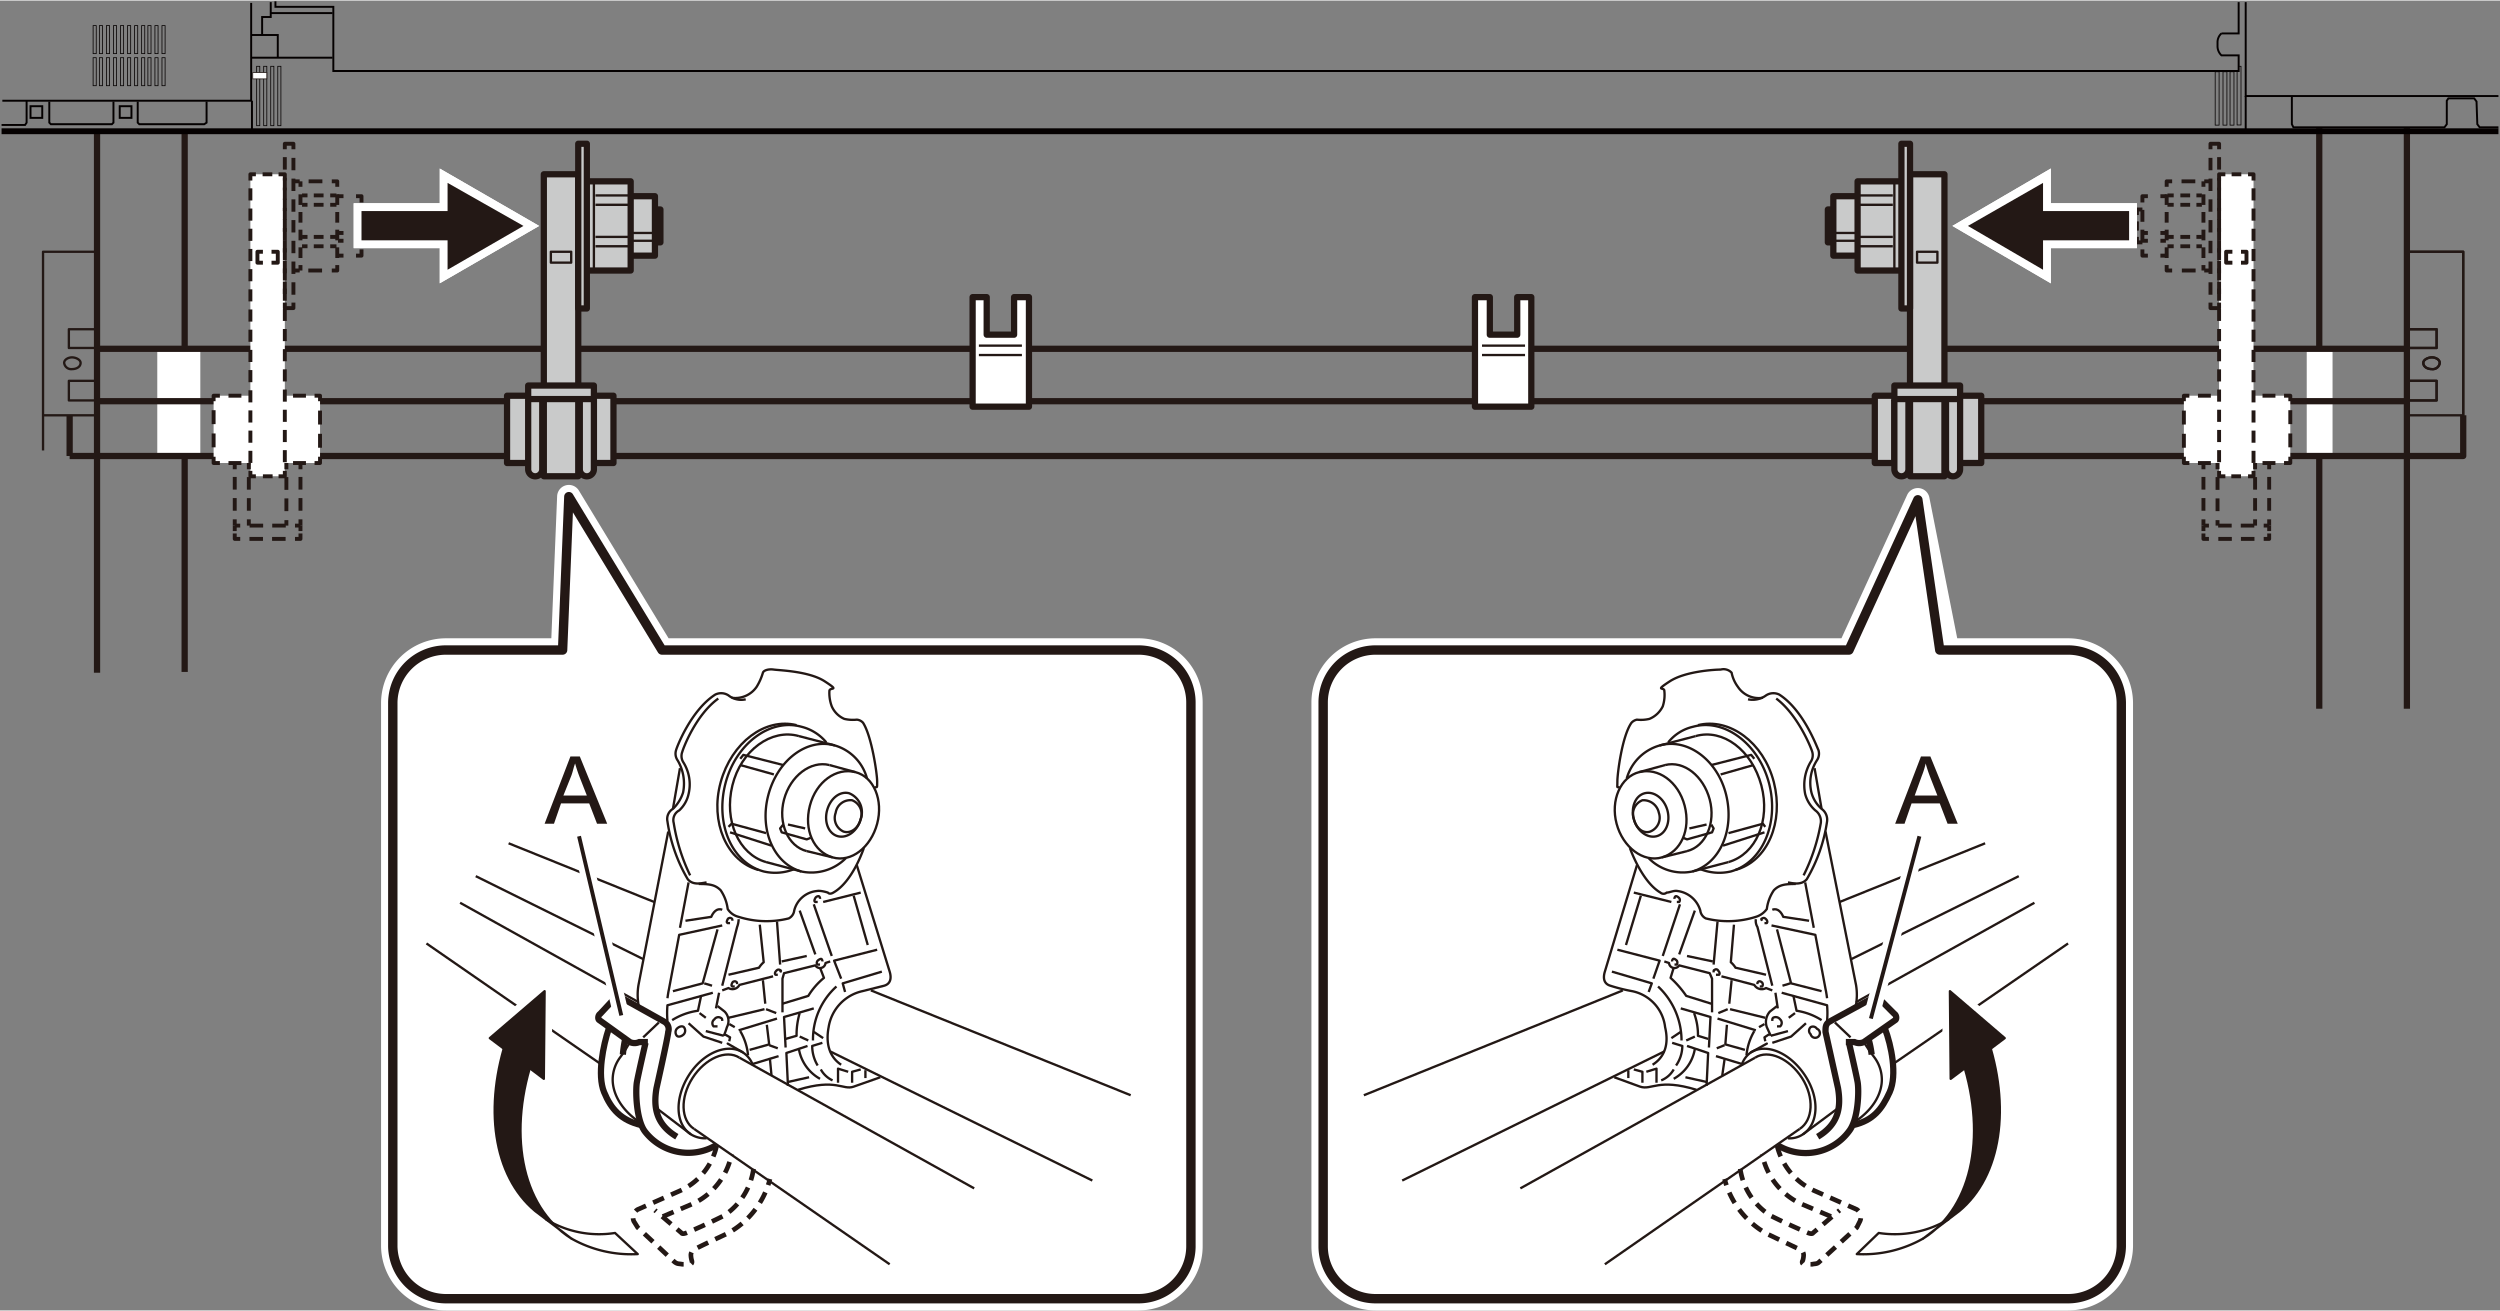<svg id="レイヤー_2" data-name="レイヤー 2" xmlns="http://www.w3.org/2000/svg" width="112.7mm" height="59.1mm" viewBox="0 0 319.5 167.4"><rect x="0" y="0" width="319.5" height="167.4" fill="#808080" stroke="none"/><defs><style>.cls-1,.cls-10,.cls-11,.cls-12,.cls-13,.cls-14,.cls-15,.cls-16,.cls-17,.cls-18,.cls-20,.cls-21,.cls-22,.cls-24,.cls-25,.cls-26,.cls-27,.cls-29,.cls-3,.cls-30,.cls-4,.cls-5,.cls-6,.cls-7,.cls-8,.cls-9{fill:none;}.cls-1,.cls-10,.cls-11,.cls-12,.cls-13,.cls-14,.cls-15,.cls-16,.cls-17,.cls-18,.cls-21,.cls-22,.cls-28,.cls-3,.cls-4,.cls-5,.cls-6,.cls-7,.cls-8,.cls-9{stroke:#231815;}.cls-1,.cls-10,.cls-11,.cls-12,.cls-13,.cls-14,.cls-15,.cls-16,.cls-17,.cls-18,.cls-20,.cls-21,.cls-22,.cls-24,.cls-3,.cls-4,.cls-5,.cls-6,.cls-7,.cls-8,.cls-9{stroke-linejoin:round;}.cls-1{stroke-width:0.8px;}.cls-2,.cls-28{fill:#fff;}.cls-3{stroke-width:0.3px;}.cls-10,.cls-11,.cls-12,.cls-13,.cls-14,.cls-15,.cls-16,.cls-17,.cls-18,.cls-4,.cls-5,.cls-6,.cls-7,.cls-8,.cls-9{stroke-width:0.5px;}.cls-5{stroke-dasharray:1.78 1.19;}.cls-6{stroke-dasharray:1.65 1.1;}.cls-7{stroke-dasharray:1.55 1.03;}.cls-8{stroke-dasharray:1.24 0.83;}.cls-9{stroke-dasharray:1.59 1.06;}.cls-10{stroke-dasharray:1.76 1.17;}.cls-11{stroke-dasharray:1.36 0.9;}.cls-12{stroke-dasharray:1.52 1.01;}.cls-13{stroke-dasharray:1.18 0.79;}.cls-14{stroke-dasharray:1.25 0.83;}.cls-15{stroke-dasharray:1.73 1.16;}.cls-16{stroke-dasharray:1.61 1.08;}.cls-17{stroke-dasharray:1.62 1.08;}.cls-18{stroke-dasharray:1.63 1.09;}.cls-19{fill:#c9caca;}.cls-20,.cls-24,.cls-29,.cls-30{stroke:#fff;}.cls-20,.cls-21{stroke-linecap:round;}.cls-20{stroke-width:3px;}.cls-21{stroke-width:1.2px;}.cls-22{stroke-width:0.6px;stroke-dasharray:1.5 1;}.cls-23{fill:#231815;}.cls-24,.cls-29{stroke-width:2px;}.cls-25,.cls-26,.cls-27{stroke:#040000;}.cls-25,.cls-26,.cls-27,.cls-28,.cls-29,.cls-30{stroke-miterlimit:10;}.cls-25{stroke-width:0.75px;}.cls-26{stroke-width:0.25px;}.cls-27,.cls-28{stroke-width:0.1px;}</style></defs><line class="cls-1" x1="307.6" y1="90.5" x2="307.6" y2="16.3"/><line class="cls-1" x1="296.4" y1="16.3" x2="296.4" y2="90.5"/><rect class="cls-2" x="294.8" y="44.3" width="3.3" height="14.17"/><line class="cls-1" x1="12.4" y1="85.9" x2="12.4" y2="16.9"/><line class="cls-1" x1="23.6" y1="16.9" x2="23.6" y2="85.8"/><polyline class="cls-3" points="12.3 32.1 5.5 32.1 5.5 57.5"/><line class="cls-3" x1="12.3" y1="53" x2="5.5" y2="53"/><path class="cls-3" d="M10.3,46.3c0,.5-.5.8-1.1.8a.9.9,0,0,1-1-.8c0-.4.5-.7,1-.7S10.3,45.9,10.3,46.3Z"/><polyline class="cls-3" points="307.7 32.1 314.8 32.1 314.8 57.5"/><line class="cls-3" x1="307.7" y1="53" x2="314.8" y2="53"/><path class="cls-3" d="M309.7,46.3c0,.5.5.8,1.1.8a.9.9,0,0,0,1-.8c0-.4-.5-.7-1-.7S309.7,45.9,309.7,46.3Z"/><line class="cls-1" x1="8.9" y1="53" x2="8.9" y2="58.2"/><rect class="cls-2" x="20.1" y="44.4" width="5.5" height="13.82"/><polyline class="cls-1" points="8.9 58.2 314.8 58.2 314.8 53"/><line class="cls-1" x1="12.3" y1="51.2" x2="307.7" y2="51.2"/><line class="cls-1" x1="12.3" y1="44.5" x2="307.7" y2="44.5"/><polygon class="cls-2" points="129.6 37.9 129.6 42.7 126.1 42.7 126.1 37.9 124.3 37.9 124.3 51.9 131.5 51.9 131.5 37.9 129.6 37.9"/><polygon class="cls-1" points="129.6 37.9 129.6 42.7 126.1 42.7 126.1 37.9 124.3 37.9 124.3 51.9 131.5 51.9 131.5 37.9 129.6 37.9"/><line class="cls-3" x1="125.1" y1="44.1" x2="130.6" y2="44.1"/><line class="cls-3" x1="125.1" y1="45.3" x2="130.6" y2="45.3"/><polygon class="cls-2" points="190.4 37.9 190.4 42.7 193.9 42.7 193.9 37.9 195.7 37.9 195.7 51.9 188.5 51.9 188.5 37.9 190.4 37.9"/><polygon class="cls-1" points="190.4 37.9 190.4 42.7 193.9 42.7 193.9 37.9 195.7 37.9 195.7 51.9 188.5 51.9 188.5 37.9 190.4 37.9"/><line class="cls-3" x1="194.9" y1="44.1" x2="189.4" y2="44.1"/><line class="cls-3" x1="194.9" y1="45.3" x2="189.4" y2="45.3"/><polygon class="cls-2" points="38.4 50.5 40.9 50.5 40.9 59.1 38.4 59.1 29.9 59.1 27.3 59.1 27.3 50.5 30 50.5 38.4 50.5"/><polyline class="cls-4" points="40.2 50.5 40.9 50.5 40.9 51.2"/><line class="cls-5" x1="40.9" y1="52.4" x2="40.9" y2="57.7"/><polyline class="cls-4" points="40.9 58.3 40.9 59.1 40.2 59.1"/><polyline class="cls-6" points="39.1 59.1 38.4 59.1 29.9 59.1 28.6 59.1"/><polyline class="cls-4" points="28.1 59.1 27.3 59.1 27.3 58.3"/><line class="cls-5" x1="27.3" y1="57.1" x2="27.3" y2="51.8"/><polyline class="cls-4" points="27.3 51.2 27.3 50.5 28.1 50.5"/><polyline class="cls-6" points="29.2 50.5 30 50.5 38.4 50.5 39.6 50.5"/><rect class="cls-2" x="32" y="22.2" width="4.4" height="38.59"/><polyline class="cls-4" points="35.6 60.8 36.4 60.8 36.4 60.1"/><line class="cls-7" x1="36.4" y1="59" x2="36.4" y2="23.5"/><polyline class="cls-4" points="36.4 23 36.4 22.2 35.6 22.2"/><line class="cls-8" x1="34.8" y1="22.2" x2="33.2" y2="22.2"/><polyline class="cls-4" points="32.7 22.2 32 22.2 32 23"/><line class="cls-7" x1="32" y1="24" x2="32" y2="59.6"/><polyline class="cls-4" points="32 60.1 32 60.8 32.7 60.8"/><line class="cls-8" x1="33.6" y1="60.8" x2="35.2" y2="60.8"/><polyline class="cls-4" points="34.7 33.5 35.5 33.5 35.5 32.1 34.7 32.1"/><polyline class="cls-4" points="33.6 32.1 32.9 32.1 32.9 33.5 33.6 33.5"/><polyline class="cls-4" points="37.5 38.6 37.5 39.3 36.4 39.3 36.4 38.6"/><line class="cls-9" x1="36.4" y1="37.5" x2="36.4" y2="19.6"/><polyline class="cls-4" points="36.4 19 36.4 18.3 37.5 18.3 37.5 19"/><line class="cls-9" x1="37.5" y1="20.1" x2="37.5" y2="38.1"/><line class="cls-4" x1="37.5" y1="34.5" x2="38.3" y2="34.5"/><line class="cls-10" x1="39.4" y1="34.5" x2="41.8" y2="34.5"/><polyline class="cls-4" points="42.4 34.5 43.1 34.5 43.1 33.8"/><line class="cls-11" x1="43.1" y1="32.9" x2="43.1" y2="24.3"/><polyline class="cls-4" points="43.1 23.8 43.1 23.1 42.4 23.1"/><line class="cls-10" x1="41.2" y1="23.1" x2="38.8" y2="23.1"/><line class="cls-4" x1="38.3" y1="23.1" x2="37.5" y2="23.1"/><line class="cls-4" x1="38.4" y1="34.5" x2="38.4" y2="33.8"/><line class="cls-11" x1="38.4" y1="32.9" x2="38.4" y2="24.3"/><line class="cls-4" x1="38.4" y1="23.8" x2="38.4" y2="23.1"/><line class="cls-4" x1="43.1" y1="32.6" x2="43.9" y2="32.6"/><polyline class="cls-4" points="45.5 32.6 46.2 32.6 46.2 31.8"/><line class="cls-12" x1="46.2" y1="30.8" x2="46.2" y2="26.3"/><polyline class="cls-4" points="46.2 25.8 46.2 25 45.5 25"/><line class="cls-4" x1="43.9" y1="25" x2="43.1" y2="25"/><polyline class="cls-4" points="46.2 30.9 46.9 30.9 46.9 30.2"/><line class="cls-13" x1="46.9" y1="29.4" x2="46.9" y2="27.8"/><polyline class="cls-4" points="46.9 27.4 46.9 26.7 46.2 26.7"/><line class="cls-4" x1="38.6" y1="24.9" x2="39.3" y2="24.9"/><line class="cls-14" x1="40.1" y1="24.9" x2="41.8" y2="24.9"/><line class="cls-4" x1="42.2" y1="24.9" x2="43" y2="24.9"/><line class="cls-4" x1="38.6" y1="26.1" x2="39.3" y2="26.1"/><line class="cls-14" x1="40.1" y1="26.1" x2="41.8" y2="26.1"/><line class="cls-4" x1="42.2" y1="26.1" x2="43" y2="26.1"/><line class="cls-4" x1="38.6" y1="30.2" x2="39.3" y2="30.2"/><line class="cls-14" x1="40.1" y1="30.2" x2="41.8" y2="30.2"/><line class="cls-4" x1="42.2" y1="30.2" x2="43" y2="30.2"/><line class="cls-4" x1="38.6" y1="31.4" x2="39.3" y2="31.4"/><line class="cls-14" x1="40.1" y1="31.4" x2="41.8" y2="31.4"/><line class="cls-4" x1="42.2" y1="31.4" x2="43" y2="31.4"/><line class="cls-4" x1="43.2" y1="29.7" x2="43.9" y2="29.7"/><line class="cls-4" x1="45.5" y1="29.7" x2="46.2" y2="29.7"/><line class="cls-4" x1="43.2" y1="30.7" x2="43.9" y2="30.7"/><line class="cls-4" x1="45.5" y1="30.7" x2="46.2" y2="30.7"/><line class="cls-4" x1="38.4" y1="67.1" x2="38.4" y2="67.8"/><polyline class="cls-4" points="38.4 68.1 38.4 68.8 37.7 68.8"/><line class="cls-15" x1="36.5" y1="68.8" x2="31.3" y2="68.8"/><polyline class="cls-4" points="30.7 68.8 30 68.8 30 68.1"/><line class="cls-4" x1="30" y1="67.8" x2="30" y2="67.1"/><line class="cls-4" x1="30" y1="67.1" x2="30.7" y2="67.1"/><line class="cls-15" x1="31.9" y1="67.1" x2="37.1" y2="67.1"/><line class="cls-4" x1="37.7" y1="67.1" x2="38.4" y2="67.1"/><line class="cls-4" x1="31.8" y1="59.1" x2="31.8" y2="59.9"/><line class="cls-16" x1="31.8" y1="60.9" x2="31.8" y2="65.8"/><line class="cls-4" x1="31.8" y1="66.3" x2="31.8" y2="67.1"/><line class="cls-4" x1="30" y1="67.1" x2="30" y2="66.3"/><line class="cls-17" x1="30" y1="65.2" x2="30" y2="60.4"/><line class="cls-4" x1="30" y1="59.9" x2="30" y2="59.1"/><line class="cls-4" x1="36.6" y1="59.1" x2="36.6" y2="59.9"/><line class="cls-18" x1="36.6" y1="60.9" x2="36.6" y2="65.8"/><line class="cls-4" x1="36.6" y1="66.4" x2="36.6" y2="67.1"/><line class="cls-4" x1="38.4" y1="67.1" x2="38.4" y2="66.3"/><line class="cls-17" x1="38.4" y1="65.2" x2="38.4" y2="60.4"/><line class="cls-4" x1="38.4" y1="59.9" x2="38.4" y2="59.1"/><polygon class="cls-19" points="75.9 50.5 78.4 50.5 78.4 59.1 75.9 59.1 67.4 59.1 64.8 59.1 64.8 50.5 67.5 50.5 75.9 50.5"/><polygon class="cls-1" points="75.9 50.5 78.4 50.5 78.4 59.1 75.9 59.1 67.4 59.1 64.8 59.1 64.8 50.5 67.5 50.5 75.9 50.5"/><rect class="cls-19" x="69.5" y="22.2" width="4.4" height="38.59"/><rect class="cls-1" x="69.5" y="22.2" width="4.4" height="38.59"/><rect class="cls-3" x="70.4" y="32.1" width="2.6" height="1.39"/><polyline class="cls-19" points="80.6 32.6 83.7 32.6 83.7 25 80.6 25"/><polyline class="cls-1" points="80.6 32.6 83.7 32.6 83.7 25 80.6 25"/><polyline class="cls-1" points="83.7 30.9 84.4 30.9 84.4 26.7 83.7 26.7"/><line class="cls-3" x1="80.7" y1="29.7" x2="83.7" y2="29.7"/><line class="cls-3" x1="80.7" y1="30.7" x2="83.7" y2="30.7"/><line class="cls-1" x1="74.1" y1="58.9" x2="74.1" y2="50.9"/><line class="cls-1" x1="75.9" y1="51" x2="75.9" y2="58.9"/><path class="cls-19" d="M67.5,51v8.9a.9.9,0,1,0,1.8,0V51"/><path class="cls-1" d="M67.5,51v8.9a.9.9,0,1,0,1.8,0V51"/><path class="cls-19" d="M74.1,51v8.9a.9.9,0,1,0,1.8,0V51"/><path class="cls-1" d="M74.1,51v8.9a.9.9,0,1,0,1.8,0V51"/><rect class="cls-19" x="67.5" y="49.2" width="8.4" height="1.73"/><rect class="cls-1" x="67.5" y="49.2" width="8.4" height="1.73"/><polyline class="cls-19" points="75 34.5 80.6 34.5 80.6 23.1 75 23.1"/><polyline class="cls-1" points="75 34.5 80.6 34.5 80.6 23.1 75 23.1"/><line class="cls-3" x1="75.9" y1="34.5" x2="75.9" y2="23.1"/><line class="cls-3" x1="76.1" y1="24.9" x2="80.5" y2="24.9"/><line class="cls-3" x1="76.1" y1="26.1" x2="80.5" y2="26.1"/><line class="cls-3" x1="76.1" y1="30.2" x2="80.5" y2="30.2"/><line class="cls-3" x1="76.1" y1="31.4" x2="80.5" y2="31.4"/><rect class="cls-19" x="73.9" y="18.3" width="1.1" height="21.05"/><rect class="cls-1" x="73.9" y="18.3" width="1.1" height="21.05"/><polygon class="cls-19" points="242.1 50.5 239.6 50.5 239.6 59.1 242.1 59.1 250.6 59.1 253.2 59.1 253.2 50.5 250.5 50.5 242.1 50.5"/><polygon class="cls-1" points="242.1 50.5 239.6 50.5 239.6 59.1 242.1 59.1 250.6 59.1 253.2 59.1 253.2 50.5 250.5 50.5 242.1 50.5"/><rect class="cls-19" x="244.1" y="22.2" width="4.4" height="38.59"/><rect class="cls-1" x="244.1" y="22.2" width="4.4" height="38.59"/><rect class="cls-3" x="245" y="32.1" width="2.6" height="1.39"/><polyline class="cls-19" points="237.4 32.6 234.3 32.6 234.3 25 237.4 25"/><polyline class="cls-1" points="237.4 32.6 234.3 32.6 234.3 25 237.4 25"/><polyline class="cls-1" points="234.3 30.9 233.6 30.9 233.6 26.7 234.3 26.7"/><line class="cls-3" x1="237.3" y1="29.7" x2="234.3" y2="29.7"/><line class="cls-3" x1="237.3" y1="30.7" x2="234.3" y2="30.7"/><line class="cls-1" x1="243.9" y1="58.9" x2="243.9" y2="50.9"/><line class="cls-1" x1="242.1" y1="51" x2="242.1" y2="58.9"/><path class="cls-19" d="M250.5,51v8.9a.9.9,0,0,1-1.8,0V51"/><path class="cls-1" d="M250.5,51v8.9a.9.9,0,0,1-1.8,0V51"/><path class="cls-19" d="M243.9,51v8.9a.9.9,0,0,1-1.8,0V51"/><path class="cls-1" d="M243.9,51v8.9a.9.9,0,0,1-1.8,0V51"/><rect class="cls-19" x="242.1" y="49.2" width="8.4" height="1.73"/><rect class="cls-1" x="242.1" y="49.2" width="8.4" height="1.73"/><polyline class="cls-19" points="243 34.5 237.4 34.5 237.4 23.1 243 23.1"/><polyline class="cls-1" points="243 34.5 237.4 34.5 237.4 23.1 243 23.1"/><line class="cls-3" x1="242.1" y1="34.5" x2="242.1" y2="23.1"/><line class="cls-3" x1="241.9" y1="24.9" x2="237.5" y2="24.9"/><line class="cls-3" x1="241.9" y1="26.1" x2="237.5" y2="26.1"/><line class="cls-3" x1="241.9" y1="30.2" x2="237.5" y2="30.2"/><line class="cls-3" x1="241.9" y1="31.4" x2="237.5" y2="31.4"/><rect class="cls-19" x="243" y="18.3" width="1.1" height="21.05"/><rect class="cls-1" x="243" y="18.3" width="1.1" height="21.05"/><polygon class="cls-2" points="281.6 50.5 279.1 50.5 279.1 59.1 281.6 59.1 290.1 59.1 292.7 59.1 292.7 50.5 290 50.5 281.6 50.5"/><polyline class="cls-4" points="279.8 50.5 279.1 50.5 279.1 51.2"/><line class="cls-5" x1="279.1" y1="52.4" x2="279.1" y2="57.7"/><polyline class="cls-4" points="279.1 58.3 279.1 59.1 279.8 59.1"/><polyline class="cls-6" points="280.9 59.1 281.6 59.1 290.1 59.1 291.4 59.1"/><polyline class="cls-4" points="291.9 59.1 292.7 59.1 292.7 58.3"/><line class="cls-5" x1="292.7" y1="57.1" x2="292.7" y2="51.8"/><polyline class="cls-4" points="292.7 51.2 292.7 50.5 291.9 50.5"/><polyline class="cls-6" points="290.8 50.5 290 50.5 281.6 50.5 280.4 50.5"/><rect class="cls-2" x="283.6" y="22.2" width="4.4" height="38.59"/><polyline class="cls-4" points="284.4 60.8 283.6 60.8 283.6 60.1"/><line class="cls-7" x1="283.6" y1="59" x2="283.6" y2="23.5"/><polyline class="cls-4" points="283.6 23 283.6 22.2 284.4 22.2"/><line class="cls-8" x1="285.2" y1="22.2" x2="286.8" y2="22.2"/><polyline class="cls-4" points="287.3 22.2 288 22.2 288 23"/><line class="cls-7" x1="288" y1="24" x2="288" y2="59.6"/><polyline class="cls-4" points="288 60.1 288 60.8 287.3 60.8"/><line class="cls-8" x1="286.4" y1="60.8" x2="284.8" y2="60.8"/><polyline class="cls-4" points="285.3 33.5 284.5 33.5 284.5 32.1 285.3 32.1"/><polyline class="cls-4" points="286.4 32.1 287.1 32.1 287.1 33.5 286.4 33.5"/><polyline class="cls-4" points="282.5 38.6 282.5 39.3 283.6 39.3 283.6 38.6"/><line class="cls-9" x1="283.6" y1="37.5" x2="283.6" y2="19.6"/><polyline class="cls-4" points="283.6 19 283.6 18.3 282.5 18.3 282.5 19"/><line class="cls-9" x1="282.5" y1="20.1" x2="282.5" y2="38.1"/><line class="cls-4" x1="282.5" y1="34.5" x2="281.7" y2="34.5"/><line class="cls-10" x1="280.6" y1="34.5" x2="278.2" y2="34.5"/><polyline class="cls-4" points="277.6 34.5 276.9 34.5 276.9 33.8"/><line class="cls-11" x1="276.9" y1="32.9" x2="276.9" y2="24.3"/><polyline class="cls-4" points="276.9 23.8 276.9 23.1 277.6 23.1"/><line class="cls-10" x1="278.8" y1="23.1" x2="281.2" y2="23.1"/><line class="cls-4" x1="281.7" y1="23.1" x2="282.5" y2="23.1"/><line class="cls-4" x1="281.6" y1="34.5" x2="281.6" y2="33.8"/><line class="cls-11" x1="281.6" y1="32.9" x2="281.6" y2="24.3"/><line class="cls-4" x1="281.6" y1="23.8" x2="281.6" y2="23.1"/><line class="cls-4" x1="276.9" y1="32.6" x2="276.1" y2="32.6"/><polyline class="cls-4" points="274.5 32.6 273.8 32.6 273.8 31.8"/><line class="cls-12" x1="273.8" y1="30.8" x2="273.8" y2="26.3"/><polyline class="cls-4" points="273.8 25.8 273.8 25 274.5 25"/><line class="cls-4" x1="276.1" y1="25" x2="276.9" y2="25"/><polyline class="cls-4" points="273.8 30.9 273.1 30.9 273.1 30.2"/><line class="cls-13" x1="273.1" y1="29.4" x2="273.1" y2="27.8"/><polyline class="cls-4" points="273.1 27.4 273.1 26.7 273.8 26.7"/><line class="cls-4" x1="281.4" y1="24.9" x2="280.7" y2="24.9"/><line class="cls-14" x1="279.9" y1="24.9" x2="278.2" y2="24.9"/><line class="cls-4" x1="277.8" y1="24.9" x2="277" y2="24.9"/><line class="cls-4" x1="281.4" y1="26.1" x2="280.7" y2="26.1"/><line class="cls-14" x1="279.9" y1="26.1" x2="278.2" y2="26.1"/><line class="cls-4" x1="277.8" y1="26.1" x2="277" y2="26.1"/><line class="cls-4" x1="281.4" y1="30.2" x2="280.7" y2="30.2"/><line class="cls-14" x1="279.9" y1="30.2" x2="278.2" y2="30.2"/><line class="cls-4" x1="277.8" y1="30.2" x2="277" y2="30.2"/><line class="cls-4" x1="281.4" y1="31.4" x2="280.7" y2="31.4"/><line class="cls-14" x1="279.9" y1="31.4" x2="278.2" y2="31.4"/><line class="cls-4" x1="277.8" y1="31.4" x2="277" y2="31.4"/><line class="cls-4" x1="276.8" y1="29.7" x2="276.1" y2="29.7"/><line class="cls-4" x1="274.5" y1="29.7" x2="273.7" y2="29.7"/><line class="cls-4" x1="276.8" y1="30.7" x2="276.1" y2="30.7"/><line class="cls-4" x1="274.5" y1="30.7" x2="273.7" y2="30.7"/><line class="cls-4" x1="281.6" y1="67.1" x2="281.6" y2="67.8"/><polyline class="cls-4" points="281.6 68.1 281.6 68.8 282.3 68.8"/><line class="cls-15" x1="283.5" y1="68.8" x2="288.7" y2="68.8"/><polyline class="cls-4" points="289.3 68.8 290 68.8 290 68.1"/><line class="cls-4" x1="290" y1="67.8" x2="290" y2="67.1"/><line class="cls-4" x1="290" y1="67.1" x2="289.3" y2="67.1"/><line class="cls-15" x1="288.1" y1="67.1" x2="282.9" y2="67.1"/><line class="cls-4" x1="282.3" y1="67.1" x2="281.6" y2="67.1"/><line class="cls-4" x1="288.2" y1="59.1" x2="288.2" y2="59.9"/><line class="cls-16" x1="288.2" y1="60.9" x2="288.2" y2="65.8"/><line class="cls-4" x1="288.2" y1="66.3" x2="288.2" y2="67.1"/><line class="cls-4" x1="290" y1="67.1" x2="290" y2="66.3"/><line class="cls-17" x1="290" y1="65.2" x2="290" y2="60.4"/><line class="cls-4" x1="290" y1="59.9" x2="290" y2="59.1"/><line class="cls-4" x1="283.4" y1="59.1" x2="283.4" y2="59.9"/><line class="cls-18" x1="283.4" y1="60.9" x2="283.4" y2="65.8"/><line class="cls-4" x1="283.4" y1="66.4" x2="283.4" y2="67.1"/><line class="cls-4" x1="281.6" y1="67.1" x2="281.6" y2="66.3"/><line class="cls-17" x1="281.6" y1="65.2" x2="281.6" y2="60.4"/><line class="cls-4" x1="281.6" y1="59.9" x2="281.6" y2="59.1"/><path class="cls-2" d="M264.3,165.9H175.8a6.7,6.7,0,0,1-6.7-6.7V89.7a6.7,6.7,0,0,1,6.7-6.7h60.5l7.8-19.2L248.9,83h15.4a6.8,6.8,0,0,1,6.8,6.7v69.5a6.8,6.8,0,0,1-6.8,6.7"/><path class="cls-20" d="M264.3,165.9H175.8a6.7,6.7,0,0,1-6.7-6.7V89.7a6.7,6.7,0,0,1,6.7-6.7h60.5l8.8-19.2L248.9,83h15.4a6.8,6.8,0,0,1,6.8,6.7v69.5A6.8,6.8,0,0,1,264.3,165.9Z"/><path class="cls-21" d="M264.3,165.9H175.8a6.7,6.7,0,0,1-6.7-6.7V89.7a6.7,6.7,0,0,1,6.7-6.7h60.5l8.8-19.2L247.9,83h16.4a6.8,6.8,0,0,1,6.8,6.7v69.5A6.8,6.8,0,0,1,264.3,165.9Z"/><path class="cls-2" d="M57,165.9h88.5a6.7,6.7,0,0,0,6.7-6.7V89.7a6.7,6.7,0,0,0-6.7-6.7H84.6L72.7,64.4,71.9,83H57a6.8,6.8,0,0,0-6.8,6.7v69.5a6.8,6.8,0,0,0,6.8,6.7"/><path class="cls-20" d="M57,165.9h88.5a6.7,6.7,0,0,0,6.7-6.7V89.7a6.7,6.7,0,0,0-6.7-6.7H84.6L72.7,63.4,71.9,83H57a6.8,6.8,0,0,0-6.8,6.7v69.5A6.8,6.8,0,0,0,57,165.9Z"/><path class="cls-21" d="M57,165.9h88.5a6.7,6.7,0,0,0,6.7-6.7V89.7a6.7,6.7,0,0,0-6.7-6.7H84.6L72.7,63.4,71.9,83H57a6.8,6.8,0,0,0-6.8,6.7v69.5A6.8,6.8,0,0,0,57,165.9Z"/><line class="cls-3" x1="83.6" y1="115.2" x2="65" y2="107.7"/><line class="cls-3" x1="144.5" y1="139.9" x2="111.3" y2="126.5"/><line class="cls-3" x1="82.2" y1="122.5" x2="60.8" y2="111.9"/><line class="cls-3" x1="139.6" y1="150.8" x2="106.1" y2="134.3"/><line class="cls-3" x1="81.6" y1="128" x2="58.8" y2="115.3"/><line class="cls-3" x1="124.5" y1="151.8" x2="94.5" y2="135.1"/><line class="cls-3" x1="76.9" y1="136" x2="54.5" y2="120.5"/><line class="cls-3" x1="113.7" y1="161.5" x2="88.7" y2="144.2"/><path class="cls-3" d="M112.1,105.2c-.8,3-3.3,5-5.7,4.3s-3.7-3.5-2.9-6.6,3.4-4.9,5.8-4.3S112.9,102.2,112.1,105.2Z"/><path class="cls-3" d="M110,104.6c-.4,1.5-1.7,2.5-2.9,2.2s-1.8-1.8-1.4-3.3,1.6-2.5,2.8-2.2A2.6,2.6,0,0,1,110,104.6Z"/><path class="cls-3" d="M103.1,108.7c-2.4-.6-3.7-3.6-2.9-6.6s3.4-5,5.8-4.4"/><path class="cls-3" d="M108.1,109.6a6.2,6.2,0,0,1-5.7,1.7c-3.5-1-5.4-5.3-4.2-9.8s5-7.3,8.5-6.3a6,6,0,0,1,4.1,4.2"/><path class="cls-3" d="M97.9,110.1c-3.5-1-5.4-5.3-4.3-9.8s5-7.3,8.5-6.3"/><path class="cls-3" d="M101.5,111a6.5,6.5,0,0,1-3.9.3c-4.1-1.1-6.2-6.1-4.9-11.2s5.7-8.4,9.7-7.3a6,6,0,0,1,3.2,2"/><path class="cls-3" d="M96.9,111.1c-4-1.1-6.2-6.1-4.8-11.2s5.7-8.3,9.7-7.3"/><path class="cls-3" d="M110.4,108.3s-1.4,4.3-3.9,5.7c-.5.3-.7,0-.7,0s-.9-.3-1.4-.2a3.3,3.3,0,0,0-2.9,2.5,1.3,1.3,0,0,1-.7,1,11.7,11.7,0,0,1-6.4-.2,2.3,2.3,0,0,1-1.4-1,5.5,5.5,0,0,0-.9-2.4c-.7-.7-1.4-.8-2.8-.8"/><path class="cls-3" d="M90.3,112.7c-.7.1-1.7.4-2.4-.4a20.3,20.3,0,0,1-2.6-7.4,1.5,1.5,0,0,1,.7-1.6,5,5,0,0,0,1.3-2.1,5.8,5.8,0,0,0-.7-4.1,1.5,1.5,0,0,1-.2-1.3c.1-.4,1.9-5.1,5-7.1a1.7,1.7,0,0,1,1.7.1,2.6,2.6,0,0,0,2.2.5"/><path class="cls-3" d="M88.2,111.8a23.9,23.9,0,0,1-2.1-6.7,1.4,1.4,0,0,1,.7-1.6,4,4,0,0,0,1.2-2.1,5.3,5.3,0,0,0-.7-4.1,1.5,1.5,0,0,1-.1-1.3c.1-.4,1.7-4.7,4.6-6.8"/><path class="cls-3" d="M93.5,89.1a3.3,3.3,0,0,0,3.2-1.4,7.4,7.4,0,0,0,.8-1.8c.1-.3.7-.5,1.4-.4s4.5.2,6.5,1.5.7.7.6,1.2a4.9,4.9,0,0,0,.3,2,3.1,3.1,0,0,0,1.6,1.6,4.8,4.8,0,0,0,1.6.1,1.2,1.2,0,0,1,.8.4c1.1,1.7,1.8,6.5,1.8,7.5s0,.6-.3.8"/><line class="cls-3" x1="106.7" y1="95.2" x2="102.1" y2="94"/><line class="cls-3" x1="102.4" y1="111.3" x2="97.9" y2="110.1"/><line class="cls-3" x1="103.1" y1="108.7" x2="106.4" y2="109.5"/><line class="cls-3" x1="106" y1="97.7" x2="109.3" y2="98.6"/><polyline class="cls-3" points="100.1 97.7 95 96.4 94.6 96.9"/><line class="cls-3" x1="98.9" y1="98.9" x2="94.6" y2="97.7"/><line class="cls-3" x1="98.6" y1="108" x2="93.3" y2="106.3"/><polyline class="cls-3" points="93.1 105.6 93.5 105.2 97.9 106.4"/><polyline class="cls-3" points="103.6 107 103.1 107.2 99.9 106.3 99.7 105.8 100.1 105.3"/><line class="cls-3" x1="100.7" y1="105.3" x2="102.9" y2="105.8"/><path class="cls-3" d="M110,104.6c-.3,1.2-1.3,1.9-2.2,1.6a1.9,1.9,0,0,1-1-2.4,1.9,1.9,0,0,1,2.1-1.6A1.9,1.9,0,0,1,110,104.6Z"/><line class="cls-3" x1="86.9" y1="98.1" x2="86" y2="103.3"/><path class="cls-3" d="M85.4,106.2l-3.8,19.6a7.5,7.5,0,0,0,.1,3"/><path class="cls-3" d="M85.3,127.5s.1-.8.2-1.2l1.3-6.9,5.5-1.2"/><line class="cls-3" x1="88" y1="112.7" x2="86.9" y2="118.5"/><path class="cls-3" d="M91.1,126.8l-5.8,1.6a11.5,11.5,0,0,0,0,2"/><path class="cls-3" d="M94.4,117.4a3,3,0,0,1-.2,1l-1.9,7.5"/><line class="cls-3" x1="91.9" y1="126.8" x2="91.5" y2="128.8"/><path class="cls-3" d="M92.3,126.5l.8-.3a1,1,0,0,0,1.4-.4l4.3-1.1"/><path class="cls-3" d="M100,129.3V125l.2-.7,4-1a.7.7,0,0,0,1.3-.3l.6-.2"/><line class="cls-3" x1="99.7" y1="123.2" x2="99.3" y2="117.7"/><path class="cls-3" d="M109.5,110.5l4.2,13.6c.3,1,0,1.6-.7,1.8l-2.8.7a5.6,5.6,0,0,0-4.3,4.6c-.4,2.1.1,3.8,1.6,4.8"/><path class="cls-3" d="M102,139.2c4.9-1.5,5.7.1,7.1-.4l3.4-1.2"/><path class="cls-3" d="M88.7,144.2c-1.7-1.1-1.8-4-.2-6.5s4.3-3.7,6-2.6"/><path class="cls-3" d="M90.3,145.4a3.5,3.5,0,0,1-2-.5c-2-1.3-2.1-4.6-.3-7.5s4.9-4.2,6.9-3a3.3,3.3,0,0,1,1.3,1.6"/><line class="cls-3" x1="84.1" y1="141.7" x2="88.3" y2="144.9"/><path class="cls-1" d="M82.8,133.1H81.7a1.4,1.4,0,0,1-1.2,0l-3.9-2.8c-.2-.1-.2-.6.1-.8l1.3-1.4a1.6,1.6,0,0,1,1.7-.5l5.2,2.9a1.1,1.1,0,0,1,.5,1.3c0,.5-1.5,7.2-1.5,7.2-.4,2.4-.1,4.6,2.6,6.2"/><line class="cls-3" x1="84.2" y1="130.6" x2="82.2" y2="132.5"/><path class="cls-1" d="M82.5,133.2s-.9,3.9-1.1,5-.1,4.8,1,6.3a7,7,0,0,0,9.1,1.8"/><path class="cls-3" d="M80.5,133.1a15.4,15.4,0,0,1-1.2,1.9,4.8,4.8,0,0,0-1,2.9c0,1.4.7,3.6,3.5,5.5"/><path class="cls-1" d="M77.8,131.4c-.7,2.1-1.5,5.9-.6,8.1s2.2,3.6,4.7,4.2"/><path class="cls-1" d="M79.9,132.7a17.8,17.8,0,0,0-.3,2"/><path class="cls-3" d="M85.9,130.3a8.4,8.4,0,0,1,3.3-1.2l.4-1.9"/><polyline class="cls-3" points="91.7 118.7 89.8 125.6 86 126.6"/><line class="cls-3" x1="90" y1="125.6" x2="91" y2="125.9"/><path class="cls-3" d="M92.3,116.2c-.7-.3-1.2.4-1.4.9l-3.3.5"/><path class="cls-3" d="M93,133.3l1.9,1.1Z"/><line class="cls-3" x1="94.4" y1="131.6" x2="99.3" y2="130.1"/><path class="cls-3" d="M91.7,128.5l.9.7a1.7,1.7,0,0,1,.3,2,10,10,0,0,1-.4,1.1"/><polyline class="cls-3" points="92.3 133.2 89.9 132.4 88 130.7"/><line class="cls-3" x1="89.4" y1="129.4" x2="90.2" y2="130"/><line class="cls-3" x1="93.1" y1="130" x2="97.7" y2="128.9"/><line class="cls-3" x1="97.5" y1="125.2" x2="97.8" y2="128.2"/><line class="cls-3" x1="97.9" y1="128.9" x2="99.2" y2="129.4"/><path class="cls-3" d="M93.1,124.5l3.9-.9a3.2,3.2,0,0,1,.6-.7l-.5-4.8"/><polyline class="cls-3" points="100.4 133.8 100.2 129.9 104 128.8"/><polyline class="cls-3" points="103.2 133.6 100.5 134.5 100.7 138.7"/><path class="cls-3" d="M93.2,130.8l.7.4"/><path class="cls-3" d="M94.6,131.7a7.4,7.4,0,0,1,1,3.1"/><polyline class="cls-3" points="92.6 132.1 93.3 132.5 93.2 133"/><line class="cls-3" x1="99.5" y1="134.9" x2="96.2" y2="135.9"/><polyline class="cls-3" points="95.8 134.1 98.3 133.4 98 130.9"/><line class="cls-3" x1="98.3" y1="133.5" x2="99.4" y2="133.9"/><path class="cls-3" d="M100,128.2l3.3-1a9.3,9.3,0,0,1,2-2.3l-.5-1.3"/><path class="cls-3" d="M106.9,126a9.1,9.1,0,0,0-3,6.9"/><path class="cls-3" d="M104.5,136.1a4.8,4.8,0,0,1-.7-2.5l1.3-.4"/><path class="cls-3" d="M104.9,136.6a3.3,3.3,0,0,0,1.5,1.4"/><polyline class="cls-3" points="107.1 138.3 107.1 136.5 108.4 136.9"/><polyline class="cls-3" points="108.9 138.3 108.9 136.9 110 136.6"/><line class="cls-3" x1="110.6" y1="136.7" x2="110.6" y2="137.7"/><line class="cls-3" x1="104" y1="115.5" x2="106.3" y2="122.1"/><polyline class="cls-3" points="107.5 125 106.6 122.7 112.1 121.3"/><polyline class="cls-3" points="112.7 124.1 107.7 125.6 108 126.7"/><line class="cls-3" x1="105.2" y1="115.2" x2="110" y2="114"/><line class="cls-3" x1="109.1" y1="114.4" x2="110.9" y2="120.7"/><line class="cls-3" x1="102.2" y1="116.3" x2="104.2" y2="121.9"/><path class="cls-3" d="M87.4,132.1c-.3.3-.7.4-.9.2a.7.7,0,0,1,0-.9c.3-.3.7-.4.9-.2A.7.7,0,0,1,87.4,132.1Z"/><path class="cls-3" d="M91.7,131.1h-.5a.6.6,0,0,1,.1-.9.6.6,0,0,1,.8-.2c.2.1.2.2.2.4"/><path class="cls-3" d="M93.9,126h-.3c-.2-.1-.1-.3,0-.5s.4-.2.5-.1.1.1.1.3"/><path class="cls-3" d="M99.4,124.5h-.3c-.1-.1-.1-.3.1-.5s.3-.2.5-.1.1.1,0,.3"/><path class="cls-3" d="M93.3,117.9H93c-.2-.1-.1-.3,0-.5s.4-.2.5-.1.1.1.1.3"/><path class="cls-3" d="M104.5,115.2h-.3c-.2-.1-.1-.3,0-.5s.4-.3.5-.2a.4.4,0,0,1,.1.3"/><path class="cls-3" d="M104.8,123.2h-.3c-.2-.1-.1-.4,0-.5s.4-.3.5-.2a.4.4,0,0,1,.1.3"/><path class="cls-3" d="M100.4,132.7l1.4-.4a9.9,9.9,0,0,1,.4-2.9"/><line class="cls-3" x1="102.2" y1="132.4" x2="103.3" y2="132.9"/><line class="cls-3" x1="104" y1="131.8" x2="105.2" y2="132.6"/><line class="cls-3" x1="103.1" y1="122.1" x2="99.9" y2="122.8"/><path class="cls-3" d="M102.1,134a5.4,5.4,0,0,0,2.7,3.8"/><line class="cls-3" x1="100.7" y1="138.2" x2="103.4" y2="137.6"/><line class="cls-3" x1="98.4" y1="135.3" x2="98.6" y2="137.4"/><line class="cls-3" x1="92.5" y1="132.3" x2="90.2" y2="131.7"/><path class="cls-22" d="M91.6,146.3a8.3,8.3,0,0,1-4.9,5.9l-5.2,2.3A1.2,1.2,0,0,0,81,156l.5.8,4.7,4.4c.4.3.5.2,1,.3h.7c.5.1.6-.2.5-.5a2.8,2.8,0,0,1-.1-.6.8.8,0,0,1,.3-.7c.2-.2,4.3-2.1,4.3-2.1a11,11,0,0,0,5.5-7"/><path class="cls-22" d="M96.3,149.3a8.6,8.6,0,0,1-3.8,6c-2.8,1.4-4.8,2.2-4.8,2.2s-.5.2-.6,0l-3.4-2.9"/><path class="cls-22" d="M84.7,155.4l4-1.7a8.9,8.9,0,0,0,4.8-6.3"/><path class="cls-23" d="M68.4,154.7c-5.4-4.5-6.6-13.4-3.5-22.4l3.4,2.3c-3.5,9.8-1.8,19.5,4.7,23.6Z"/><path class="cls-24" d="M68.4,154.7c-5.4-4.5-6.6-13.4-3.5-22.4l3.4,2.3c-3.5,9.8-1.8,19.5,4.7,23.6Z"/><path class="cls-24" d="M69.7,155.7a13,13,0,0,0,8.9,1.8l2.9,2.7a15.5,15.5,0,0,1-8.5-2"/><polygon class="cls-23" points="69.5 137.8 62.6 132.6 69.6 126.6 69.5 137.8"/><polygon class="cls-24" points="69.5 137.8 62.6 132.6 69.6 126.6 69.5 137.8"/><path class="cls-23" d="M68.4,154.7c-5.4-4.5-6.6-13.4-3.5-22.4l3.4,2.3c-3.5,9.8-1.8,19.5,4.7,23.6Z"/><path class="cls-3" d="M68.4,154.7c-5.4-4.5-6.6-13.4-3.5-22.4l3.4,2.3c-3.5,9.8-1.8,19.5,4.7,23.6Z"/><path class="cls-3" d="M69.7,155.7a13,13,0,0,0,8.9,1.8l2.9,2.7a15.5,15.5,0,0,1-8.5-2"/><polygon class="cls-23" points="69.5 137.8 62.6 132.6 69.6 126.6 69.5 137.8"/><polygon class="cls-3" points="69.5 137.8 62.6 132.6 69.6 126.6 69.5 137.8"/><line class="cls-3" x1="235.1" y1="115.2" x2="253.7" y2="107.7"/><line class="cls-3" x1="174.3" y1="139.9" x2="207.4" y2="126.5"/><line class="cls-3" x1="236.6" y1="122.5" x2="258" y2="111.9"/><line class="cls-3" x1="179.2" y1="150.8" x2="212.7" y2="134.3"/><line class="cls-3" x1="237.2" y1="128" x2="260" y2="115.3"/><line class="cls-3" x1="194.3" y1="151.8" x2="224.3" y2="135.1"/><line class="cls-3" x1="241.8" y1="136" x2="264.3" y2="120.5"/><line class="cls-3" x1="205.1" y1="161.5" x2="230" y2="144.2"/><path class="cls-3" d="M206.6,105.2c.8,3,3.4,5,5.8,4.3s3.7-3.5,2.9-6.6-3.4-4.9-5.8-4.3S205.8,102.2,206.6,105.2Z"/><path class="cls-3" d="M208.8,104.6c.4,1.5,1.7,2.5,2.9,2.2s1.8-1.8,1.4-3.3-1.7-2.5-2.9-2.2S208.4,103.1,208.8,104.6Z"/><path class="cls-3" d="M215.6,108.7c2.4-.6,3.7-3.6,2.9-6.6s-3.3-5-5.7-4.4"/><path class="cls-3" d="M210.7,109.6a6.1,6.1,0,0,0,5.6,1.7c3.5-1,5.4-5.3,4.3-9.8s-5-7.3-8.5-6.3a6.1,6.1,0,0,0-4.2,4.2"/><path class="cls-3" d="M220.9,110.1c3.5-1,5.4-5.3,4.2-9.8s-4.9-7.3-8.4-6.3"/><path class="cls-3" d="M217.3,111a6.5,6.5,0,0,0,3.9.3c4-1.1,6.2-6.1,4.9-11.2s-5.7-8.4-9.7-7.3a5.7,5.7,0,0,0-3.2,2"/><path class="cls-3" d="M221.8,111.1c4.1-1.1,6.2-6.1,4.9-11.2s-5.7-8.3-9.7-7.3"/><path class="cls-3" d="M208.3,108.3s1.5,4.3,3.9,5.7a.6.6,0,0,0,.8,0c.4,0,.9-.3,1.4-.2a3.5,3.5,0,0,1,2.9,2.5,1.3,1.3,0,0,0,.7,1,11.7,11.7,0,0,0,6.4-.2,2.7,2.7,0,0,0,1.4-1,5.5,5.5,0,0,1,.9-2.4c.7-.7,1.4-.8,2.8-.8"/><path class="cls-3" d="M228.5,112.7c.6.1,1.7.4,2.4-.4a20.3,20.3,0,0,0,2.6-7.4,1.7,1.7,0,0,0-.7-1.6,4.2,4.2,0,0,1-1.3-2.1,5.3,5.3,0,0,1,.7-4.1,1.5,1.5,0,0,0,.2-1.3c-.2-.4-1.9-5.1-5-7.1a1.7,1.7,0,0,0-1.7.1,2.9,2.9,0,0,1-2.3.5"/><path class="cls-3" d="M230.5,111.8a24,24,0,0,0,2.2-6.7,1.7,1.7,0,0,0-.7-1.6,4.2,4.2,0,0,1-1.3-2.1,5.8,5.8,0,0,1,.7-4.1,1.5,1.5,0,0,0,.2-1.3c-.1-.4-1.8-4.7-4.6-6.8"/><path class="cls-3" d="M225.3,89.1a3.2,3.2,0,0,1-3.2-1.4,4.5,4.5,0,0,1-.8-1.8,1.4,1.4,0,0,0-1.4-.4c-.7,0-4.5.2-6.5,1.5s-.7.7-.7,1.2a4.7,4.7,0,0,1-.2,2,3.3,3.3,0,0,1-1.7,1.6,4.7,4.7,0,0,1-1.6.1,1.3,1.3,0,0,0-.7.4c-1.2,1.7-1.8,6.5-1.8,7.5s-.1.6.3.8"/><line class="cls-3" x1="212.1" y1="95.2" x2="216.7" y2="94"/><line class="cls-3" x1="216.3" y1="111.3" x2="220.9" y2="110.1"/><line class="cls-3" x1="215.6" y1="108.7" x2="212.4" y2="109.5"/><line class="cls-3" x1="212.8" y1="97.7" x2="209.5" y2="98.6"/><polyline class="cls-3" points="218.7 97.7 223.8 96.4 224.2 96.9"/><line class="cls-3" x1="219.9" y1="98.9" x2="224.1" y2="97.7"/><line class="cls-3" x1="220.2" y1="108" x2="225.5" y2="106.3"/><polyline class="cls-3" points="225.6 105.6 225.3 105.2 220.9 106.4"/><polyline class="cls-3" points="215.1 107 215.6 107.2 218.8 106.3 219 105.8 218.7 105.3"/><line class="cls-3" x1="218.1" y1="105.3" x2="215.9" y2="105.8"/><path class="cls-3" d="M208.8,104.6c.3,1.2,1.2,1.9,2.1,1.6a1.9,1.9,0,0,0,1.1-2.4,2,2,0,0,0-2.1-1.6A1.9,1.9,0,0,0,208.8,104.6Z"/><line class="cls-3" x1="231.9" y1="98.1" x2="232.8" y2="103.3"/><path class="cls-3" d="M233.3,106.2l3.9,19.6a7.5,7.5,0,0,1-.1,3"/><path class="cls-3" d="M233.5,127.5s-.1-.8-.2-1.2l-1.3-6.9-5.6-1.2"/><line class="cls-3" x1="230.7" y1="112.7" x2="231.8" y2="118.5"/><path class="cls-3" d="M227.7,126.8l5.8,1.6a11.5,11.5,0,0,1,0,2"/><path class="cls-3" d="M224.4,117.4a1.5,1.5,0,0,0,.2,1l1.9,7.5"/><line class="cls-3" x1="226.9" y1="126.8" x2="227.2" y2="128.8"/><path class="cls-3" d="M226.5,126.5l-.8-.3a1.1,1.1,0,0,1-1.5-.4l-4.2-1.1"/><path class="cls-3" d="M218.8,129.3V125l-.3-.7-3.9-1a.7.7,0,0,1-1.3-.3l-.6-.2"/><line class="cls-3" x1="219" y1="123.2" x2="219.5" y2="117.7"/><path class="cls-3" d="M209.2,110.5l-4.1,13.6c-.3,1,0,1.6.7,1.8a22,22,0,0,0,2.8.7,5.3,5.3,0,0,1,4.2,4.6c.5,2.1,0,3.8-1.6,4.8"/><path class="cls-3" d="M216.8,139.2c-4.9-1.5-5.7.1-7.2-.4l-3.3-1.2"/><path class="cls-3" d="M230,144.2c1.7-1.1,1.9-4,.3-6.5s-4.3-3.7-6-2.6"/><path class="cls-3" d="M228.5,145.4a3,3,0,0,0,1.9-.5c2-1.3,2.2-4.6.3-7.5s-4.9-4.2-6.9-3a3.1,3.1,0,0,0-1.2,1.6"/><line class="cls-3" x1="234.7" y1="141.7" x2="230.4" y2="144.9"/><path class="cls-1" d="M235.9,133.1H237a1.4,1.4,0,0,0,1.2,0l4-2.8c.2-.1.2-.6-.1-.8l-1.4-1.4s-.8-.9-1.6-.5l-5.3,2.9c-.5.3-.5.7-.5,1.3l1.6,7.2c.4,2.4.1,4.6-2.6,6.2"/><line class="cls-3" x1="234.5" y1="130.6" x2="236.5" y2="132.5"/><path class="cls-1" d="M236.3,133.2s.9,3.9,1.1,5,.1,4.8-1.1,6.3a6.9,6.9,0,0,1-9.1,1.8"/><path class="cls-3" d="M238.2,133.1a22.4,22.4,0,0,0,1.3,1.9,4.8,4.8,0,0,1,1,2.9c0,1.4-.7,3.6-3.6,5.5"/><path class="cls-1" d="M240.9,131.4c.8,2.1,1.6,5.9.6,8.1s-2.1,3.6-4.6,4.2"/><path class="cls-1" d="M238.8,132.7a13.7,13.7,0,0,1,.4,2"/><path class="cls-3" d="M232.8,130.3a8.3,8.3,0,0,0-3.2-1.2l-.4-1.9"/><polyline class="cls-3" points="227.1 118.7 228.9 125.6 232.8 126.6"/><line class="cls-3" x1="228.8" y1="125.6" x2="227.8" y2="125.9"/><path class="cls-3" d="M226.5,116.2c.7-.3,1.2.4,1.4.9l3.3.5"/><path class="cls-3" d="M225.8,133.3l-2,1.1Z"/><line class="cls-3" x1="224.4" y1="131.6" x2="219.5" y2="130.1"/><path class="cls-3" d="M227.1,128.5l-.9.7a2,2,0,0,0-.4,2l.5,1.1"/><polyline class="cls-3" points="226.5 133.2 228.9 132.4 230.8 130.7"/><line class="cls-3" x1="229.4" y1="129.4" x2="228.6" y2="130"/><line class="cls-3" x1="225.6" y1="130" x2="221.1" y2="128.9"/><line class="cls-3" x1="221.3" y1="125.2" x2="221" y2="128.2"/><line class="cls-3" x1="220.8" y1="128.9" x2="219.6" y2="129.4"/><path class="cls-3" d="M225.7,124.5l-3.9-.9a3.2,3.2,0,0,0-.6-.7l.4-4.8"/><polyline class="cls-3" points="218.4 133.8 218.6 129.9 214.8 128.8"/><polyline class="cls-3" points="215.6 133.6 218.3 134.5 218.1 138.7"/><path class="cls-3" d="M225.5,130.8l-.7.4"/><path class="cls-3" d="M224.2,131.7a7.4,7.4,0,0,0-1,3.1"/><polyline class="cls-3" points="226.1 132.1 225.5 132.5 225.6 133"/><line class="cls-3" x1="219.3" y1="134.9" x2="222.6" y2="135.9"/><polyline class="cls-3" points="223 134.1 220.5 133.4 220.7 130.9"/><line class="cls-3" x1="220.4" y1="133.5" x2="219.4" y2="133.9"/><path class="cls-3" d="M218.7,128.2l-3.2-1a13.1,13.1,0,0,0-2-2.3l.4-1.3"/><path class="cls-3" d="M211.9,126a9.5,9.5,0,0,1,3,6.9"/><path class="cls-3" d="M214.2,136.1a4.4,4.4,0,0,0,.8-2.5l-1.3-.4"/><path class="cls-3" d="M213.9,136.6a3.2,3.2,0,0,1-1.6,1.4"/><polyline class="cls-3" points="211.7 138.3 211.7 136.5 210.4 136.9"/><polyline class="cls-3" points="209.9 138.3 209.9 136.9 208.8 136.6"/><line class="cls-3" x1="208.1" y1="136.7" x2="208.1" y2="137.7"/><line class="cls-3" x1="214.7" y1="115.5" x2="212.5" y2="122.1"/><polyline class="cls-3" points="211.3 125 212.1 122.7 206.7 121.3"/><polyline class="cls-3" points="206 124.1 211.1 125.6 210.7 126.7"/><line class="cls-3" x1="213.6" y1="115.2" x2="208.8" y2="114"/><line class="cls-3" x1="209.7" y1="114.4" x2="207.8" y2="120.7"/><line class="cls-3" x1="216.6" y1="116.3" x2="214.6" y2="121.9"/><path class="cls-3" d="M231.4,132.1a.6.6,0,1,0,.8-.7.6.6,0,0,0-.8-.2A.6.6,0,0,0,231.4,132.1Z"/><path class="cls-3" d="M227.1,131.1h.4a.6.6,0,0,0,0-.9.7.7,0,0,0-.9-.2c-.1.1-.1.2-.1.4"/><path class="cls-3" d="M224.9,126h.3a.4.4,0,0,0,0-.5c-.2-.2-.4-.2-.5-.1s-.1.1-.1.3"/><path class="cls-3" d="M219.3,124.5h.4c.1-.1.1-.3-.1-.5a.3.3,0,0,0-.5-.1c-.1,0-.1.1-.1.3"/><path class="cls-3" d="M225.5,117.9h.3c.1-.1.1-.3-.1-.5s-.3-.2-.5-.1-.1.1,0,.3"/><path class="cls-3" d="M214.3,115.2h.3a.4.4,0,0,0,0-.5c-.2-.2-.4-.3-.5-.2a.4.4,0,0,0-.1.3"/><path class="cls-3" d="M214,123.2h.3a.5.5,0,0,0,0-.5c-.2-.2-.4-.3-.5-.2a.4.4,0,0,0-.1.3"/><path class="cls-3" d="M218.3,132.7l-1.3-.4a8,8,0,0,0-.5-2.9"/><line class="cls-3" x1="216.6" y1="132.4" x2="215.5" y2="132.9"/><line class="cls-3" x1="214.8" y1="131.8" x2="213.6" y2="132.6"/><line class="cls-3" x1="215.6" y1="122.1" x2="218.9" y2="122.8"/><path class="cls-3" d="M216.6,134a5.4,5.4,0,0,1-2.7,3.8"/><line class="cls-3" x1="218.1" y1="138.2" x2="215.4" y2="137.6"/><line class="cls-3" x1="220.4" y1="135.3" x2="220.1" y2="137.4"/><line class="cls-3" x1="226.3" y1="132.3" x2="228.5" y2="131.7"/><path class="cls-22" d="M227.1,146.3a8.5,8.5,0,0,0,5,5.9l5.2,2.3a1.2,1.2,0,0,1,.4,1.5l-.4.8-4.8,4.4c-.3.3-.5.2-.9.3h-.8c-.4.1-.6-.2-.4-.5a2.8,2.8,0,0,0,.1-.6.8.8,0,0,0-.3-.7l-4.4-2.1a11.2,11.2,0,0,1-5.4-7"/><path class="cls-22" d="M222.4,149.3a8.5,8.5,0,0,0,3.9,6c2.8,1.4,4.8,2.2,4.8,2.2s.5.2.6,0l3.4-2.9"/><path class="cls-22" d="M234,155.4l-4-1.7a8.9,8.9,0,0,1-4.8-6.3"/><path class="cls-23" d="M250.4,154.7c5.4-4.5,6.6-13.4,3.5-22.4l-3.4,2.3c3.5,9.8,1.8,19.5-4.7,23.6Z"/><path class="cls-24" d="M250.4,154.7c5.4-4.5,6.6-13.4,3.5-22.4l-3.4,2.3c3.5,9.8,1.8,19.5-4.7,23.6Z"/><path class="cls-24" d="M249.1,155.7a13.3,13.3,0,0,1-9,1.8l-2.8,2.7a15.5,15.5,0,0,0,8.5-2"/><polygon class="cls-23" points="249.3 137.8 256.2 132.6 249.2 126.6 249.3 137.8"/><polygon class="cls-24" points="249.3 137.8 256.2 132.6 249.2 126.6 249.3 137.8"/><path class="cls-23" d="M250.4,154.7c5.4-4.5,6.6-13.4,3.5-22.4l-3.4,2.3c3.5,9.8,1.8,19.5-4.7,23.6Z"/><path class="cls-3" d="M250.4,154.7c5.4-4.5,6.6-13.4,3.5-22.4l-3.4,2.3c3.5,9.8,1.8,19.5-4.7,23.6Z"/><path class="cls-3" d="M249.1,155.7a13.3,13.3,0,0,1-9,1.8l-2.8,2.7a15.5,15.5,0,0,0,8.5-2"/><polygon class="cls-23" points="249.3 137.8 256.2 132.6 249.2 126.6 249.3 137.8"/><polygon class="cls-3" points="249.3 137.8 256.2 132.6 249.2 126.6 249.3 137.8"/><path class="cls-23" d="M69.6,105.2l3.3-8.6h1.2l3.5,8.6H76.3l-1-2.6H71.7l-.9,2.6Zm2.4-3.6h3l-.9-2.3a18.4,18.4,0,0,1-.6-1.8c-.2.5-.3,1.1-.5,1.6Z"/><line class="cls-24" x1="79.4" y1="129.7" x2="74" y2="106.8"/><line class="cls-4" x1="79.4" y1="129.7" x2="74" y2="106.8"/><path class="cls-23" d="M242.2,105.2l3.3-8.6h1.2l3.5,8.6h-1.3l-1-2.6h-3.6l-.9,2.6Zm2.5-3.6h2.9l-.9-2.3a18.4,18.4,0,0,1-.6-1.8,9.8,9.8,0,0,1-.5,1.6Z"/><line class="cls-24" x1="239.1" y1="130.1" x2="245.3" y2="106.8"/><line class="cls-4" x1="239.1" y1="130.1" x2="245.3" y2="106.8"/><polyline class="cls-3" points="307.7 42 311.4 42 311.4 44.4 307.9 44.4"/><polyline class="cls-3" points="307.7 48.6 311.4 48.6 311.4 51.1 307.9 51.1"/><polyline class="cls-3" points="307.7 32.1 314.8 32.1 314.8 57.5"/><path class="cls-3" d="M309.7,46.3c0,.5.5.8,1.1.8a.9.9,0,0,0,1-.8c0-.4-.5-.7-1-.7S309.7,45.9,309.7,46.3Z"/><polyline class="cls-3" points="307.7 42 311.4 42 311.4 44.4 307.9 44.4"/><polyline class="cls-3" points="307.7 48.6 311.4 48.6 311.4 51.1 307.9 51.1"/><polyline class="cls-3" points="12.6 42 8.8 42 8.8 44.4 12.3 44.4"/><polyline class="cls-3" points="12.6 48.6 8.8 48.6 8.8 51.1 12.3 51.1"/><line class="cls-25" x1="0.2" y1="16.7" x2="319.3" y2="16.7"/><polyline class="cls-26" points="287 0.2 287 12.2 319.3 12.2"/><polyline class="cls-26" points="32.1 0.3 32.1 12.8 0.3 12.8"/><path class="cls-26" d="M286.1.2v4h-2.2a1.5,1.5,0,0,0-.5,1.1v.5a1.6,1.6,0,0,0,.5,1.2h2.2V9H42.6V.8H35.2V.1"/><polyline class="cls-26" points="34.6 0.2 34.6 2.1 33.5 2.1 33.5 4.3"/><polyline class="cls-26" points="32.1 4.4 35.5 4.4 35.5 7.3"/><line class="cls-26" x1="34.6" y1="1.6" x2="42.5" y2="1.6"/><line class="cls-26" x1="32.1" y1="7.3" x2="42.5" y2="7.3"/><line class="cls-26" x1="287" y1="12.2" x2="287" y2="16.8"/><polyline class="cls-26" points="292.9 12.3 292.9 15.8 293.1 16.2 312.4 16.2 312.7 15.8 312.7 12.8 312.9 12.5 316.2 12.5 316.5 12.9 316.6 15.8 316.9 16.2 319.3 16.2"/><rect class="cls-27" x="20.7" y="3.2" width="0.4" height="3.58"/><rect class="cls-27" x="19.8" y="3.2" width="0.4" height="3.58"/><rect class="cls-27" x="18.9" y="3.2" width="0.4" height="3.58"/><rect class="cls-27" x="18.1" y="3.2" width="0.4" height="3.58"/><rect class="cls-27" x="17.2" y="3.2" width="0.4" height="3.58"/><rect class="cls-27" x="16.3" y="3.2" width="0.4" height="3.58"/><rect class="cls-27" x="15.4" y="3.2" width="0.4" height="3.58"/><rect class="cls-27" x="14.5" y="3.2" width="0.4" height="3.58"/><rect class="cls-27" x="13.6" y="3.2" width="0.4" height="3.58"/><rect class="cls-27" x="12.7" y="3.2" width="0.4" height="3.58"/><rect class="cls-27" x="11.9" y="3.2" width="0.4" height="3.58"/><rect class="cls-27" x="20.7" y="7.3" width="0.4" height="3.58"/><rect class="cls-27" x="19.8" y="7.3" width="0.4" height="3.58"/><rect class="cls-27" x="18.9" y="7.3" width="0.4" height="3.58"/><rect class="cls-27" x="18.1" y="7.3" width="0.4" height="3.58"/><rect class="cls-27" x="17.2" y="7.3" width="0.4" height="3.58"/><rect class="cls-27" x="16.3" y="7.3" width="0.4" height="3.58"/><rect class="cls-27" x="15.4" y="7.3" width="0.4" height="3.58"/><rect class="cls-27" x="14.5" y="7.3" width="0.4" height="3.58"/><rect class="cls-27" x="13.6" y="7.3" width="0.4" height="3.58"/><rect class="cls-27" x="12.7" y="7.3" width="0.4" height="3.58"/><rect class="cls-27" x="11.9" y="7.3" width="0.4" height="3.58"/><rect class="cls-27" x="283.1" y="9.1" width="0.5" height="6.82"/><rect class="cls-27" x="284.1" y="9.1" width="0.5" height="6.82"/><rect class="cls-27" x="285" y="9.1" width="0.5" height="6.82"/><polyline class="cls-27" points="286.1 8.4 286.4 8.4 286.4 15.9 285.9 15.9 285.9 9"/><rect class="cls-27" x="32.8" y="8.4" width="0.4" height="7.59"/><rect class="cls-27" x="33.7" y="8.4" width="0.4" height="7.59"/><rect class="cls-27" x="34.6" y="8.4" width="0.4" height="7.59"/><rect class="cls-27" x="35.5" y="8.4" width="0.4" height="7.59"/><rect class="cls-28" x="32.3" y="9.2" width="1.8" height="0.81"/><polyline class="cls-26" points="0.2 15.9 3.2 15.9 3.4 15.6 3.4 12.8"/><polyline class="cls-26" points="6.3 12.9 6.3 15.6 6.5 15.8 14.3 15.8 14.5 15.6 14.5 12.9"/><polyline class="cls-26" points="17.6 12.9 17.6 15.6 17.8 15.8 26.1 15.8 26.4 15.6 26.4 12.9"/><rect class="cls-26" x="3.9" y="13.5" width="1.5" height="1.49"/><rect class="cls-26" x="15.3" y="13.5" width="1.5" height="1.49"/><line class="cls-26" x1="32.2" y1="12.8" x2="32.2" y2="16.6"/><rect class="cls-29" x="46.2" y="26.9" width="12.6" height="3.74"/><polygon class="cls-29" points="57.2 23.2 66.9 28.8 57.2 34.4 57.2 23.2"/><rect class="cls-30" x="46.2" y="26.9" width="12.6" height="3.74"/><polygon class="cls-30" points="57.2 23.2 66.9 28.8 57.2 34.4 57.2 23.2"/><rect class="cls-29" x="46.2" y="26.9" width="12.6" height="3.74"/><polygon class="cls-29" points="57.2 23.2 66.9 28.8 57.2 34.4 57.2 23.2"/><rect class="cls-23" x="46.2" y="26.9" width="12.6" height="3.74"/><polygon class="cls-23" points="57.2 23.3 66.9 28.8 57.2 34.4 57.2 23.3"/><rect class="cls-29" x="259.5" y="26.9" width="12.6" height="3.74"/><polygon class="cls-29" points="261.1 23.2 251.5 28.8 261.1 34.4 261.1 23.2"/><rect class="cls-30" x="259.5" y="26.9" width="12.6" height="3.74"/><polygon class="cls-30" points="261.1 23.2 251.5 28.8 261.1 34.4 261.1 23.2"/><rect class="cls-29" x="259.5" y="26.9" width="12.6" height="3.74"/><polygon class="cls-29" points="261.1 23.2 251.5 28.8 261.1 34.4 261.1 23.2"/><rect class="cls-23" x="259.5" y="26.9" width="12.6" height="3.74"/><polygon class="cls-23" points="261.1 23.3 251.5 28.8 261.1 34.4 261.1 23.3"/></svg>